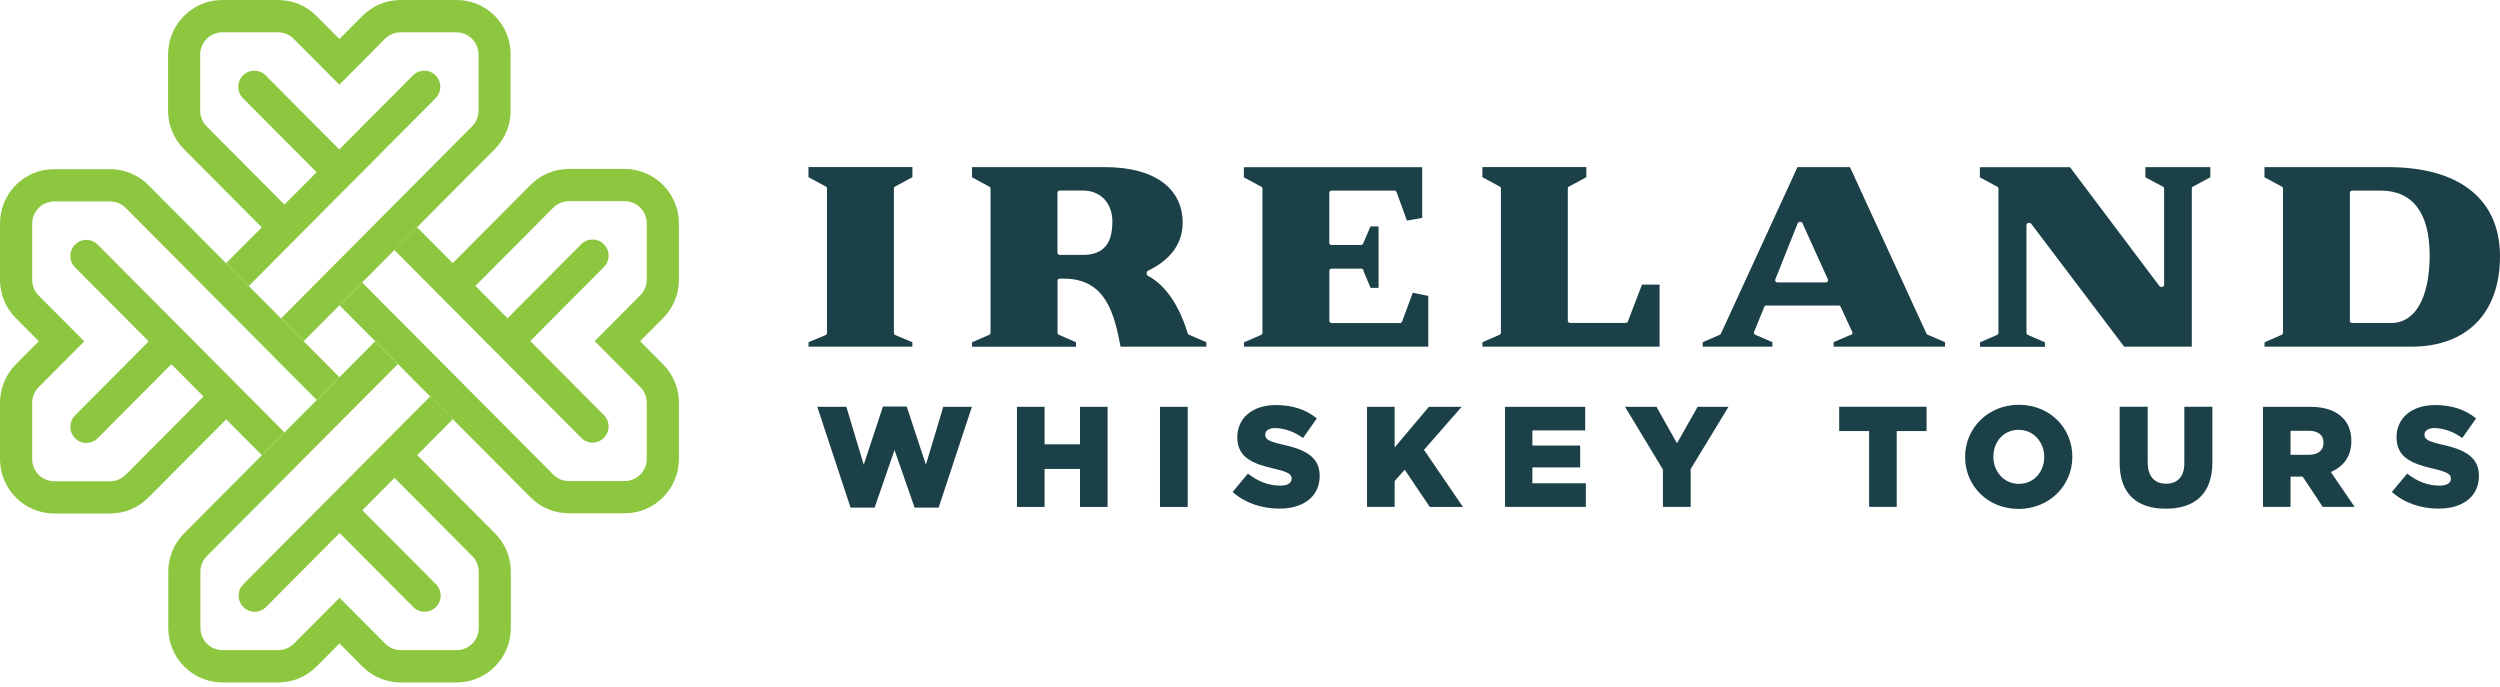 <svg width="335" height="92" viewBox="0 0 335 92" fill="none" xmlns="http://www.w3.org/2000/svg">
<path d="M108.324 46.451H122.255V45.856L119.954 44.89C119.848 44.841 119.78 44.734 119.78 44.616V25.255C119.78 25.148 119.838 25.05 119.935 25.001L122.265 23.742V22.386H108.334V23.742L110.664 25.001C110.761 25.05 110.819 25.148 110.819 25.255V44.616C110.819 44.734 110.751 44.841 110.644 44.89L108.343 45.856V46.451H108.324Z" fill="#1B4048"/>
<path d="M150.147 46.452H161.651V45.856L159.311 44.851C159.233 44.812 159.165 44.744 159.146 44.666C158.758 43.3 157.214 38.703 153.816 36.956C153.719 36.907 153.661 36.81 153.661 36.693V36.546C153.661 36.429 153.729 36.332 153.826 36.283C156.865 34.829 158.476 32.604 158.476 29.842C158.476 25.177 154.603 22.396 148.098 22.396H130.245V23.753L132.575 25.011C132.672 25.06 132.73 25.158 132.73 25.265V44.588C132.73 44.705 132.662 44.812 132.555 44.861L130.254 45.866V46.461H144.186V45.866L141.885 44.861C141.778 44.812 141.71 44.705 141.71 44.588V37.63C141.71 37.464 141.836 37.337 142.001 37.337H142.555C148.321 37.337 149.331 42.324 150.137 46.334L150.166 46.461L150.147 46.452ZM145.098 34.155H141.992C141.827 34.155 141.7 34.029 141.7 33.863V25.821C141.7 25.655 141.827 25.529 141.992 25.529H145.098C147.467 25.529 149.059 27.197 149.059 29.696C149.059 32.74 147.797 34.155 145.098 34.155Z" fill="#1B4048"/>
<path d="M166.68 46.452H191.387V39.65L189.31 39.23L187.882 43.095C187.844 43.212 187.727 43.29 187.611 43.29H178.427C178.262 43.29 178.135 43.163 178.135 42.997V36.293C178.135 36.127 178.262 36 178.427 36H182.426C182.543 36 182.65 36.068 182.698 36.185C182.718 36.234 182.727 36.293 182.718 36.351L183.659 38.576H184.727V30.34H183.65L182.65 32.653C182.601 32.76 182.494 32.828 182.378 32.828H178.417C178.252 32.828 178.126 32.701 178.126 32.535V25.831C178.126 25.665 178.252 25.538 178.417 25.538H186.863C186.989 25.538 187.096 25.616 187.135 25.733L188.533 29.559L190.572 29.198V22.406H166.68V23.762L169.01 25.021C169.107 25.07 169.165 25.168 169.165 25.275V44.597C169.165 44.715 169.097 44.822 168.99 44.871L166.689 45.876V46.471L166.68 46.452Z" fill="#1B4048"/>
<path d="M198.639 46.451H222.385V38.137H220.026L218.133 43.084C218.094 43.201 217.978 43.27 217.861 43.27H210.376C210.211 43.27 210.085 43.143 210.085 42.977V25.255C210.085 25.148 210.143 25.05 210.24 25.001L212.57 23.742V22.386H198.639V23.742L200.969 25.001C201.066 25.05 201.124 25.148 201.124 25.255V44.577C201.124 44.694 201.056 44.802 200.95 44.851L198.649 45.856V46.451H198.639Z" fill="#1B4048"/>
<path d="M245.704 46.452H260.635V45.856L258.296 44.851C258.228 44.822 258.179 44.773 258.15 44.705L247.898 22.396H240.86L230.608 44.705C230.579 44.773 230.521 44.822 230.462 44.851L228.161 45.856V46.452H237.501V45.856L235.2 44.851C235.054 44.793 234.986 44.617 235.045 44.471L236.413 41.123C236.462 41.016 236.569 40.938 236.685 40.938H246.384C246.5 40.938 246.597 41.006 246.646 41.104L248.151 44.373C248.199 44.431 248.228 44.5 248.228 44.578V44.617C248.228 44.754 248.131 44.871 247.995 44.9C247.966 44.9 247.937 44.9 247.908 44.9L245.704 45.847V46.442V46.452ZM244.675 37.844H238.161C238.064 37.844 237.976 37.795 237.918 37.717C237.86 37.639 237.85 37.532 237.889 37.444L240.889 29.92C240.937 29.813 241.044 29.735 241.161 29.735H241.268C241.384 29.735 241.481 29.803 241.53 29.91L244.937 37.434C244.976 37.522 244.966 37.63 244.918 37.717C244.86 37.805 244.772 37.854 244.675 37.854V37.844Z" fill="#1B4048"/>
<path d="M284.624 46.452H293.701V25.265C293.701 25.158 293.759 25.06 293.856 25.011L296.186 23.753V22.396H287.478V23.753L289.837 25.011C289.934 25.06 289.992 25.158 289.992 25.275V38.157C289.992 38.322 289.866 38.449 289.701 38.449H289.594C289.507 38.449 289.42 38.41 289.361 38.332L277.381 22.406H265.304V23.762L267.634 25.021C267.731 25.07 267.79 25.168 267.79 25.275V44.597C267.79 44.715 267.722 44.822 267.615 44.871L265.314 45.876V46.471H274.022V45.876L271.722 44.871C271.615 44.822 271.547 44.715 271.547 44.597V30.154C271.547 29.988 271.673 29.861 271.838 29.861H271.945C272.032 29.861 272.12 29.901 272.178 29.979L284.643 46.461L284.624 46.452Z" fill="#1B4048"/>
<path d="M303.439 46.452H323.147C330.573 46.452 335 41.923 335 34.351C335 26.778 329.671 22.396 320.001 22.396H303.439V23.753L305.769 25.011C305.866 25.06 305.924 25.158 305.924 25.265V44.588C305.924 44.705 305.856 44.812 305.75 44.861L303.449 45.866V46.461L303.439 46.452ZM320.438 43.28H315.176C315.011 43.28 314.885 43.153 314.885 42.987V25.831C314.885 25.665 315.011 25.538 315.176 25.538H318.992C323.302 25.538 325.574 28.534 325.574 34.204C325.574 39.874 323.652 43.28 320.428 43.28H320.438Z" fill="#1B4048"/>
<path d="M109.498 54.513H113.411L115.741 62.272L118.314 54.474H121.498L124.07 62.272L126.4 54.513H130.235L125.779 68.019H122.556L119.867 60.3L117.197 68.019H113.974L109.518 54.513H109.498Z" fill="#1B4048"/>
<path d="M136.274 54.512H139.973V59.538H144.72V54.512H148.419V67.93H144.72V62.836H139.973V67.93H136.274V54.512Z" fill="#1B4048"/>
<path d="M155.438 54.512H159.156V67.93H155.438V54.512Z" fill="#1B4048"/>
<path d="M165.165 65.93L167.223 63.461C168.544 64.515 170.01 65.072 171.553 65.072C172.544 65.072 173.078 64.73 173.078 64.154V64.115C173.078 63.559 172.641 63.257 170.825 62.827C167.981 62.173 165.796 61.373 165.796 58.611V58.572C165.796 56.084 167.757 54.278 170.961 54.278C173.233 54.278 175 54.893 176.456 56.064L174.611 58.689C173.388 57.831 172.058 57.362 170.874 57.362C169.981 57.362 169.544 57.743 169.544 58.221V58.26C169.544 58.875 170 59.138 171.854 59.568C174.922 60.241 176.835 61.236 176.835 63.744V63.783C176.835 66.526 174.679 68.155 171.437 68.155C169.078 68.155 166.825 67.404 165.185 65.93H165.165Z" fill="#1B4048"/>
<path d="M183.184 54.513H186.883V59.958L191.474 54.513H195.863L190.814 60.28L196.037 67.931H191.591L188.232 62.944L186.883 64.457V67.921H183.184V54.503V54.513Z" fill="#1B4048"/>
<path d="M201.678 54.513H212.415V57.675H205.338V59.704H211.745V62.632H205.338V64.76H212.502V67.921H201.678V54.503V54.513Z" fill="#1B4048"/>
<path d="M222.822 62.904L217.755 54.512H221.968L224.715 59.401L227.482 54.512H231.618L226.55 62.846V67.92H222.832V62.895L222.822 62.904Z" fill="#1B4048"/>
<path d="M250.452 57.762H246.452V54.503H258.16V57.762H254.16V67.921H250.461V57.762H250.452Z" fill="#1B4048"/>
<path d="M263.325 61.256V61.217C263.325 57.363 266.412 54.24 270.528 54.24C274.645 54.24 277.693 57.324 277.693 61.178V61.217C277.693 65.072 274.606 68.195 270.489 68.195C266.373 68.195 263.325 65.111 263.325 61.256ZM273.926 61.256V61.217C273.926 59.285 272.538 57.597 270.489 57.597C268.441 57.597 267.111 59.246 267.111 61.178V61.217C267.111 63.15 268.499 64.838 270.528 64.838C272.557 64.838 273.926 63.189 273.926 61.256Z" fill="#1B4048"/>
<path d="M284.033 62.037V54.503H287.79V61.959C287.79 63.891 288.76 64.818 290.246 64.818C291.731 64.818 292.702 63.94 292.702 62.056V54.503H296.459V61.939C296.459 66.272 294.003 68.165 290.207 68.165C286.411 68.165 284.033 66.233 284.033 62.037Z" fill="#1B4048"/>
<path d="M303.235 54.513H309.546C311.584 54.513 312.992 55.049 313.895 55.967C314.681 56.738 315.079 57.772 315.079 59.09V59.129C315.079 61.178 313.992 62.544 312.332 63.247L315.516 67.921H311.245L308.555 63.862H306.934V67.921H303.235V54.503V54.513ZM309.371 60.944C310.633 60.944 311.351 60.329 311.351 59.353V59.314C311.351 58.26 310.584 57.723 309.351 57.723H306.934V60.944H309.371Z" fill="#1B4048"/>
<path d="M320.506 65.93L322.564 63.461C323.884 64.515 325.35 65.072 326.894 65.072C327.884 65.072 328.418 64.73 328.418 64.154V64.115C328.418 63.559 327.981 63.257 326.166 62.827C323.321 62.173 321.137 61.373 321.137 58.611V58.572C321.137 56.084 323.098 54.278 326.302 54.278C328.573 54.278 330.34 54.893 331.797 56.064L329.952 58.689C328.729 57.831 327.399 57.362 326.214 57.362C325.321 57.362 324.884 57.743 324.884 58.221V58.26C324.884 58.875 325.341 59.138 327.195 59.568C330.263 60.241 332.175 61.236 332.175 63.744V63.783C332.175 66.526 330.02 68.155 326.777 68.155C324.418 68.155 322.166 67.404 320.525 65.93H320.506Z" fill="#1B4048"/>
<path d="M61.181 0H53.696C51.754 0 49.929 0.761 48.56 2.137L45.483 5.231L42.405 2.137C41.036 0.761 39.211 0 37.27 0H29.785C25.785 0 22.523 3.269 22.523 7.3V14.824C22.523 16.776 23.28 18.61 24.649 19.986L27.727 23.08L30.765 26.134L35.076 30.467L30.29 35.278L33.328 38.333L38.114 33.522L41.153 30.467L45.463 26.134L48.502 23.08L52.812 18.747L55.851 15.692L58.366 13.165C59.21 12.325 59.21 10.95 58.366 10.11C57.521 9.261 56.162 9.261 55.327 10.11L52.812 12.638L49.774 15.692L45.463 20.025L41.153 15.692L38.114 12.638L35.6 10.11C34.755 9.261 33.396 9.261 32.561 10.11C31.717 10.95 31.717 12.325 32.561 13.165L35.076 15.692L38.114 18.747L42.425 23.08L38.114 27.413L33.804 23.08L30.765 20.025L27.688 16.932C27.134 16.375 26.824 15.614 26.824 14.834V7.309C26.824 5.67 28.144 4.333 29.785 4.333H37.27C38.056 4.333 38.804 4.645 39.357 5.201L42.434 8.295L45.473 11.35L48.512 8.295L51.589 5.201C52.143 4.645 52.9 4.333 53.676 4.333H61.161C62.792 4.333 64.123 5.66 64.123 7.309V14.834C64.123 15.624 63.812 16.375 63.258 16.932L60.181 20.025L57.142 23.08L52.832 27.413L49.793 30.467L45.483 34.8L42.444 37.855L37.658 42.666L40.697 45.72L45.483 40.909L48.522 37.855L52.832 33.522L55.87 30.467L60.181 26.134L63.22 23.08L66.297 19.986C67.666 18.61 68.423 16.776 68.423 14.824V7.3C68.443 3.269 65.19 0 61.181 0Z" fill="#8DC63F"/>
<path d="M29.794 91.45H37.279C39.221 91.45 41.046 90.689 42.415 89.313L45.492 86.219L48.57 89.313C49.939 90.689 51.764 91.45 53.706 91.45H61.191C65.19 91.45 68.452 88.181 68.452 84.151V76.627C68.452 74.675 67.695 72.84 66.326 71.464L63.249 68.371L60.21 65.316L55.9 60.983L60.686 56.172L57.647 53.117L52.861 57.929L49.822 60.983L45.512 65.316L42.473 68.371L38.163 72.704L35.124 75.758L32.61 78.286C31.765 79.125 31.765 80.501 32.61 81.34C33.454 82.189 34.813 82.189 35.648 81.34L38.163 78.812L41.201 75.758L45.512 71.425L49.822 75.758L52.861 78.812L55.375 81.34C56.22 82.189 57.579 82.189 58.414 81.34C59.259 80.501 59.259 79.125 58.414 78.286L55.9 75.758L52.861 72.704L48.55 68.371L52.861 64.038L57.171 68.371L60.21 71.425L63.288 74.519C63.841 75.075 64.152 75.836 64.152 76.617V84.141C64.152 85.78 62.831 87.117 61.191 87.117H53.706C52.919 87.117 52.172 86.805 51.618 86.249L48.541 83.155L45.502 80.101L42.464 83.155L39.386 86.249C38.833 86.805 38.075 87.117 37.299 87.117H29.814C28.183 87.117 26.853 85.79 26.853 84.141V76.617C26.853 75.826 27.163 75.075 27.717 74.519L30.794 71.425L33.833 68.371L38.143 64.038L41.182 60.983L45.492 56.65L48.531 53.596L53.317 48.785L50.279 45.73L45.492 50.541L42.454 53.596L38.143 57.929L35.105 60.983L30.794 65.316L27.756 68.371L24.678 71.464C23.309 72.84 22.552 74.675 22.552 76.627V84.151C22.552 88.171 25.804 91.45 29.814 91.45H29.794Z" fill="#8DC63F"/>
<path d="M0 29.95V37.474C0 39.425 0.757 41.26 2.126 42.636L5.204 45.73L2.126 48.823C0.757 50.199 0 52.034 0 53.986V61.51C0 65.531 3.252 68.809 7.262 68.809H14.747C16.688 68.809 18.514 68.048 19.882 66.672L22.96 63.579L25.998 60.524L30.309 56.191L35.095 61.002L38.134 57.948L33.348 53.137L30.309 50.082L25.998 45.749L22.96 42.695L18.649 38.362L15.611 35.307L13.096 32.78C12.261 31.931 10.893 31.931 10.058 32.78C9.213 33.629 9.213 34.995 10.058 35.834L12.572 38.362L15.611 41.416L19.921 45.749L15.611 50.082L12.572 53.137L10.058 55.664C9.213 56.513 9.213 57.88 10.058 58.719C10.893 59.568 12.261 59.568 13.096 58.719L15.611 56.191L18.649 53.137L22.96 48.804L27.27 53.137L22.96 57.47L19.921 60.524L16.844 63.618C16.29 64.174 15.533 64.486 14.756 64.486H7.271C5.64 64.486 4.31 63.159 4.31 61.51V53.986C4.31 53.195 4.621 52.444 5.174 51.888L8.252 48.794L11.291 45.739L8.252 42.685L5.174 39.591C4.621 39.035 4.31 38.274 4.31 37.493V29.969C4.31 28.33 5.631 26.993 7.271 26.993H14.756C15.543 26.993 16.29 27.305 16.844 27.861L19.921 30.955L22.96 34.009L27.27 38.342L30.309 41.397L34.619 45.73L37.658 48.784L42.444 53.595L45.483 50.541L40.697 45.73L37.658 42.675L33.348 38.342L30.309 35.288L25.998 30.955L22.96 27.9L19.882 24.807C18.514 23.431 16.688 22.669 14.747 22.669H7.262C3.252 22.65 0 25.919 0 29.95Z" fill="#8DC63F"/>
<path d="M90.976 61.5V53.976C90.976 52.024 90.218 50.189 88.85 48.813L85.772 45.72L88.85 42.626C90.218 41.25 90.976 39.416 90.976 37.464V29.94C90.976 25.919 87.723 22.64 83.714 22.64H76.229C74.287 22.64 72.462 23.401 71.093 24.777L68.016 27.871L64.977 30.925L60.667 35.258L55.881 30.447L52.842 33.502L57.628 38.313L60.667 41.367L64.977 45.7L68.016 48.755L72.326 53.088L75.365 56.142L77.879 58.67C78.714 59.519 80.083 59.519 80.918 58.67C81.763 57.821 81.763 56.455 80.918 55.615L78.404 53.088L75.365 50.033L71.055 45.7L75.365 41.367L78.404 38.313L80.918 35.785C81.763 34.936 81.763 33.57 80.918 32.731C80.083 31.882 78.714 31.882 77.879 32.731L75.365 35.258L72.326 38.313L68.016 42.646L63.705 38.313L68.016 33.98L71.055 30.925L74.132 27.832C74.685 27.276 75.443 26.963 76.219 26.963H83.704C85.335 26.963 86.665 28.291 86.665 29.94V37.464C86.665 38.254 86.355 39.006 85.801 39.562L82.724 42.656L79.685 45.71L82.724 48.765L85.801 51.858C86.355 52.414 86.665 53.176 86.665 53.956V61.48C86.665 63.12 85.345 64.457 83.704 64.457H76.219C75.433 64.457 74.685 64.145 74.132 63.588L71.055 60.495L68.016 57.44L63.705 53.107L60.667 50.053L56.356 45.72L53.318 42.665L48.532 37.854L45.493 40.909L50.279 45.72L53.318 48.774L57.628 53.107L60.667 56.162L64.977 60.495L68.016 63.549L71.093 66.643C72.462 68.019 74.287 68.78 76.229 68.78H83.714C87.714 68.78 90.976 65.511 90.976 61.48V61.5Z" fill="#8DC63F"/>
</svg>
